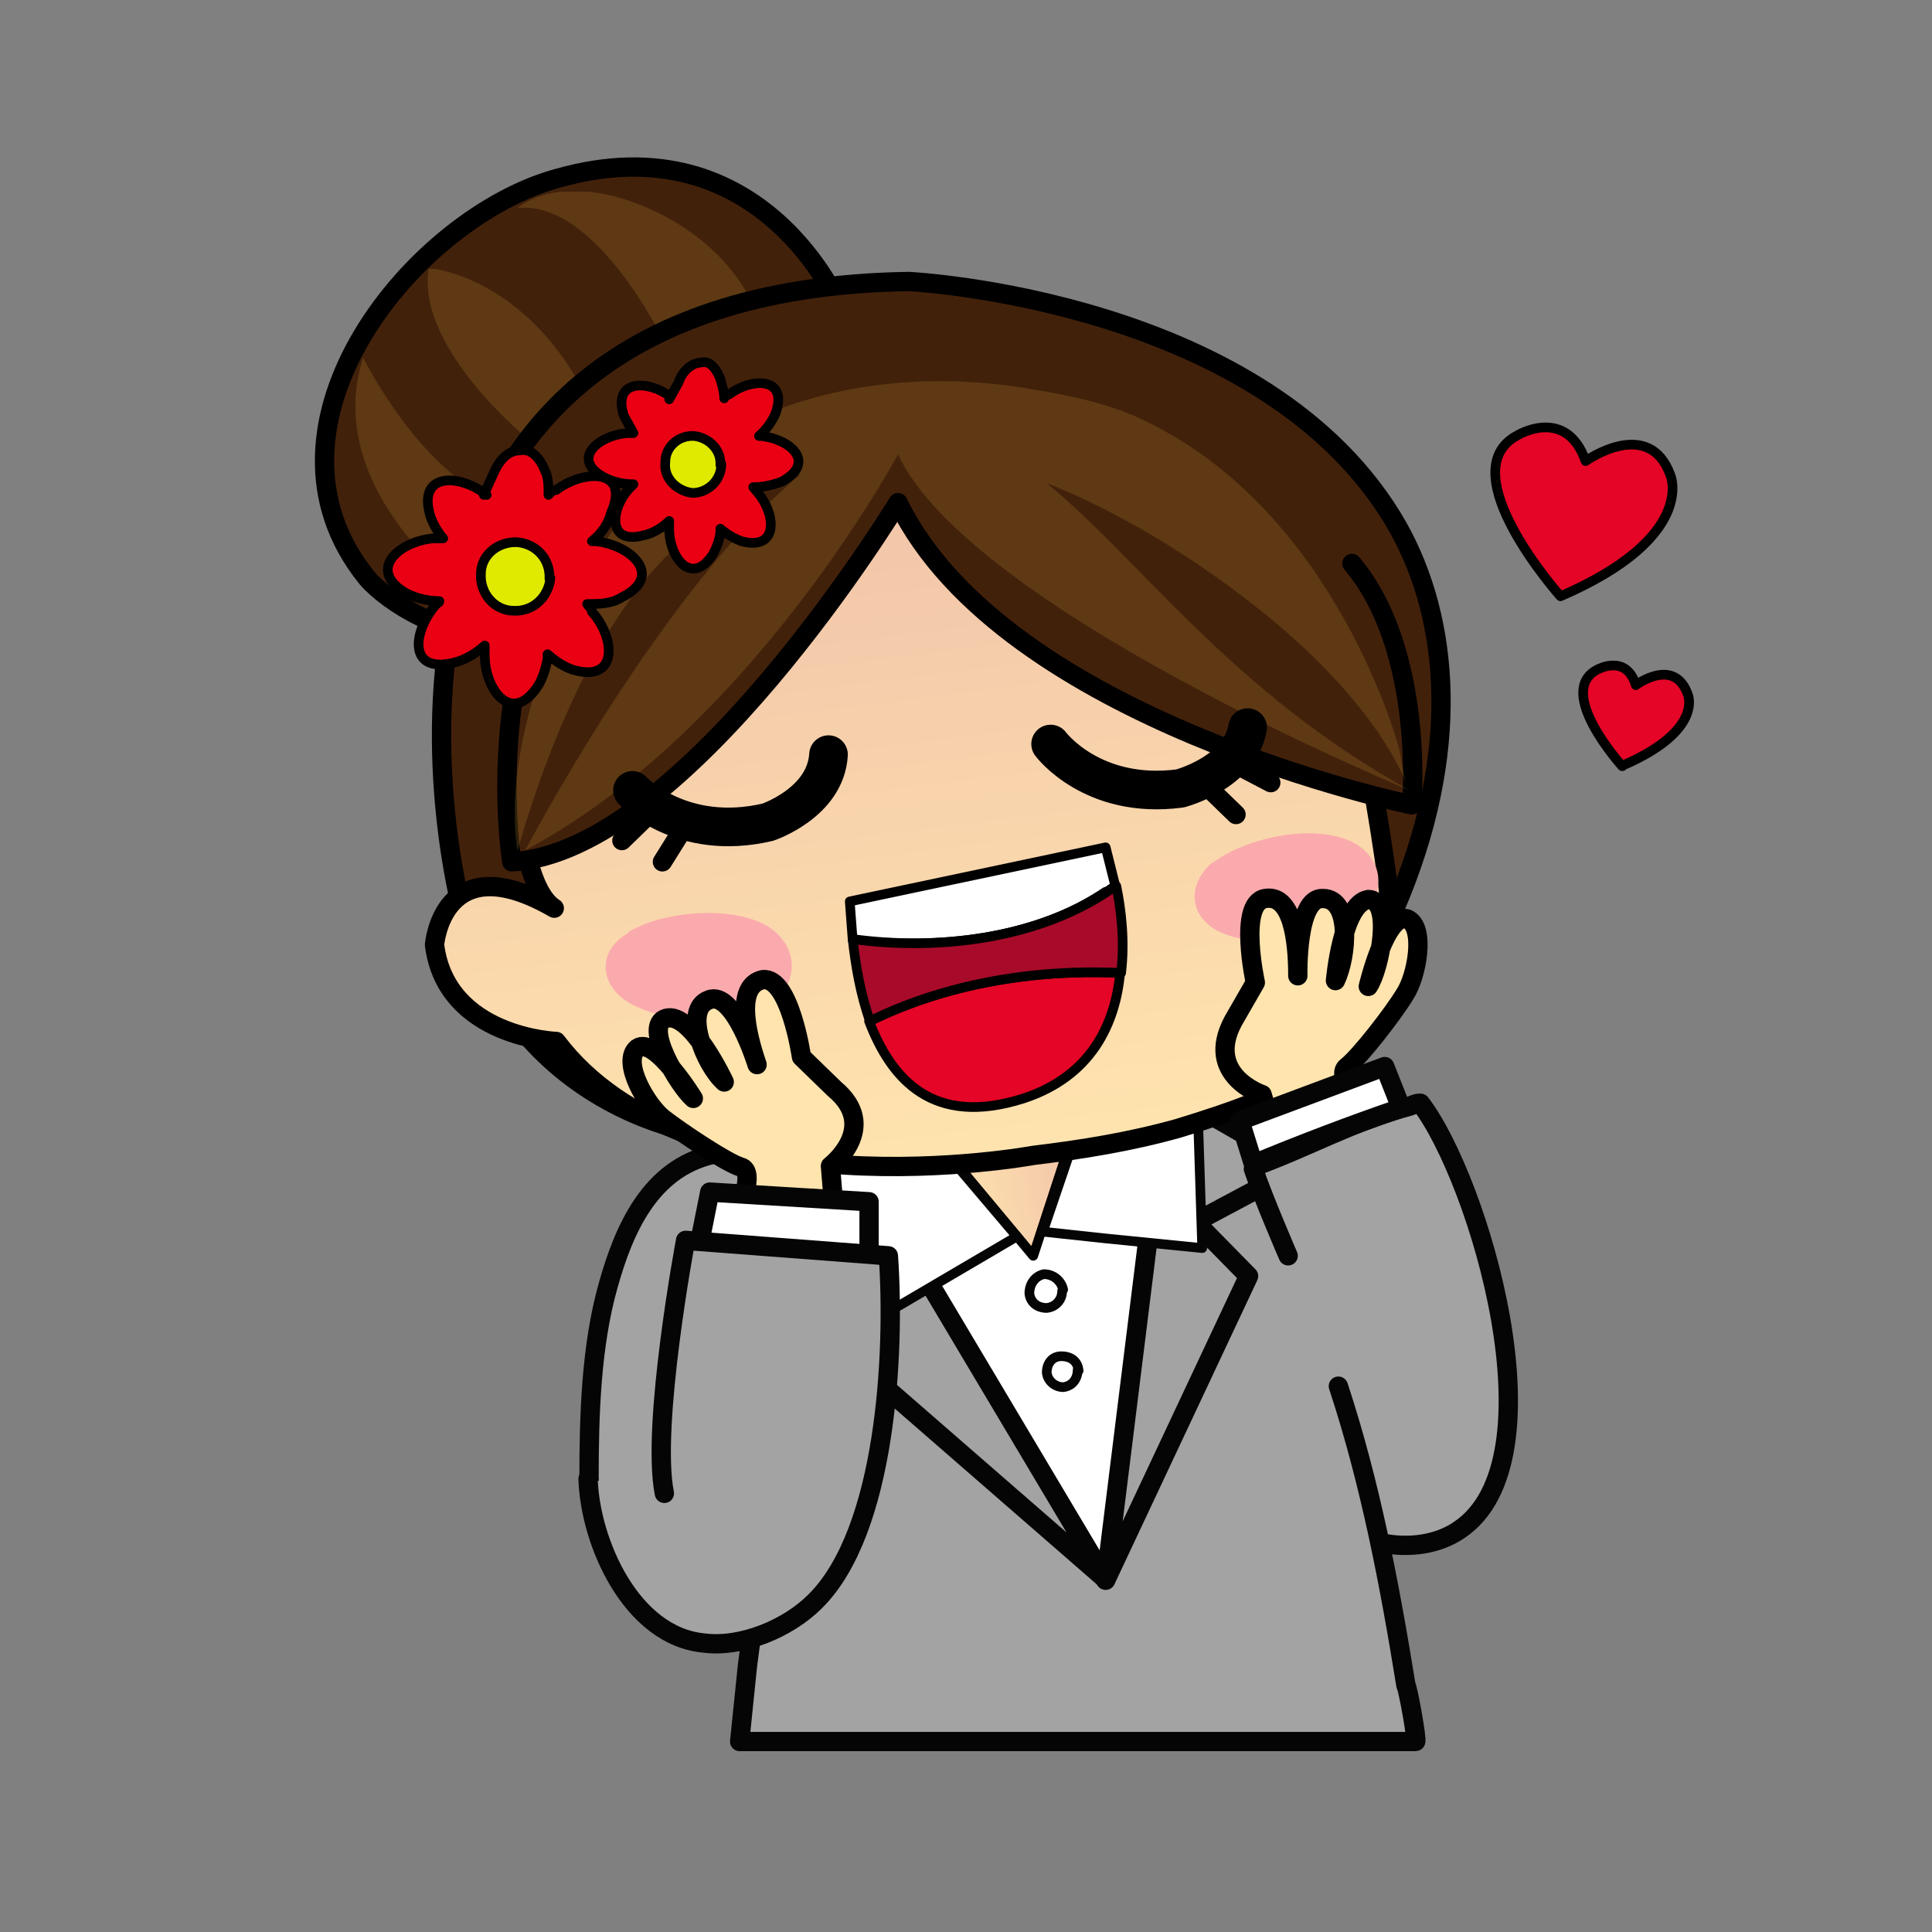<svg xmlns="http://www.w3.org/2000/svg" xmlns:xlink="http://www.w3.org/1999/xlink" viewBox="0 0 266.7 266.7"><rect x="0" y="0" width="266.7" height="266.7" fill="#808080" stroke="none"/><style><![CDATA[.B{stroke-linejoin:round}.C{stroke-miterlimit:10}.D{fill:none}.E{stroke:#000}.F{stroke-width:2}.G{stroke:#050505}.H{fill:#fff}.I{fill:#a3a3a3}.J{stroke-linecap:round}.K{fill:#cc9932}.L{fill:#42210b}.M{fill:#e50526}]]></style><defs><clipPath id="A"><path d="M0 200h200V0H0z"/></clipPath><clipPath id="B"><path d="M97 82l10-12 5 15.3z"/></clipPath><linearGradient id="C" gradientUnits="userSpaceOnUse" x2="113.718" x1="98.277" y1="75.296" y2="78.543"><stop offset="0" stop-color="#ffe4ae"/><stop offset="1" stop-color="#f0c1a9"/></linearGradient><clipPath id="D"><path d="M0 200h200V0H0z"/></clipPath><clipPath id="E"><path d="M53.5 180.2H78V165H53.5z"/></clipPath><clipPath id="F"><path d="M44.3 172.2h16v-18h-16z"/></clipPath><clipPath id="G"><path d="M36.8 163h14v-23.6h-14z"/></clipPath><clipPath id="H"><path d="M93.6 158c-17.6-2-41.4-17-40.2-37.2.2-3.3.8-12.8 4-14.7-11.6 6.7-12.4-3.8-12.4-3.8 1.2-9.6 12.6-10 12.6-10 14-18.4 49.3-11.8 49.3-11.8 5 .6 10 1.4 15 2.8 5.2 1.6 11.4 3.6 15.8 7 6 4.7 6.7 11.2 5.8 18.4-1 7.4-2.2 14.7-3.8 22l-1 5c-3 13-11.5 20.4-24.6 22.8-2.5.4-5.3.6-8 .6-4.3 0-8.7-.4-12.6-1"/></clipPath><linearGradient id="I" gradientUnits="userSpaceOnUse" x2="87.832" x1="97.664" y1="79.283" y2="157.444"><stop offset="0" stop-color="#ffe4ae"/><stop offset="1" stop-color="#f0c1a9"/></linearGradient><clipPath id="J"><path d="M0 200h200V0H0z"/></clipPath><clipPath id="K"><path d="M53.4 160.6H146V112H53.3z"/></clipPath><path id="L" d="M86 79.3s5.2 4 .4 8L83 90.6s-1.2 8.3-4 8c-2.8-.6-1.8-5.3-.6-8.8 0 0-2.4 7.8-5 6.7-2.7-1-.4-6.7 1.6-8.5 0 0-3.4 7.3-6 6.6-2.5-.7 1.3-7 2.8-8.3 0 0-4 6.5-5.8 5.2-1.7-1.4 1-6 2.7-7.3 1.8-1.4 6.6-4.6 8-5 1.7-.4-.4-5-.4-5l10.2-1z"/><path id="M" d="M130.7 86.7s-6 2-3 7.6l2.3 4s-1.8 8.2 1 8.7 3.4-4.2 3.4-8c0 0-.2 8.2 2.6 8 3 0 2.5-6 1.3-8.5 0 0 .7 8 3.4 8.4 2.6 0 1.2-7.2 0-9 0 0 1.8 7.6 4 7 2-.8 1-6-.2-7.8-1.2-2-4.7-6.5-6-7.5-1.4-1 2-4.5 2-4.5l-9-4.4z"/></defs><g transform="matrix(1.333 0 0 -1.333 0 266.667)"><g clip-path="url(#A)"><path d="M147 85.8c-.4 0-.7-.2-1-.3-6-1.6-10.4-4.2-16.2-6.3-.3 0-.5 0-.7-.2l7-34.4c3.2-4.6 10.6-6 15-3 10.8 7.2 2 36.4-4 44.2" class="I"/><g class="B C F G"><path d="M147 85.8c-.4 0-.7-.2-1-.3-6-1.6-10.4-4.2-16.2-6.3-.3 0-.5 0-.7-.2l7-34.4c3.2-4.6 10.6-6 15-3 10.8 7.2 2 36.4-4 44.2z" class="D"/><g class="I J"><path d="M90.4 84.8l-16.6-4.3C67.3 79 64.6 72.7 63 67c-1.8-6.3-2-13.6-2-20 .2-6.6 4.5-16.3 12-17 3.8-.6 8.6 1.4 11.4 4.2 7.4 7.3 8.3 25.8 7.7 36l-1.6 14.6"/></g></g><path d="M124.5 82.2c3.2-3.2 8.7-6.2 10.8-10 7.6-14 7.7-31 10.5-46.6 0-.3 1-6 .8-6H76.8s2.4 38 10.8 53.6c6 11.4 25 19.8 35.8 10 .4-.2.7-.6 1-1" class="I"/><path d="M88.3 80.5l26.2-44 7 51z" class="H"/><g class="B C G"><path d="M88.3 80.5l26.2-44 7 51z" class="D"/><g class="I F J"><path d="M129.8 76.7l-6-3.2 5.5-5.6-14.8-31.5 6.3 50.8 8-4.6"/></g></g><path d="M114.5 36.5l-26.2 44-11-10 14-3.8-3-7.4z" class="I"/><path d="M114.5 36.5l-26.2 44-11-10 14-3.8-3-7.4z" class="B C D F G"/><path d="M110 66.4c0-1-.7-1.7-1.6-1.8-1 0-1.7.6-1.8 1.5 0 1 .6 1.8 1.5 2 1 0 1.8-.7 2-1.6" class="H"/><path d="M110 66.4c0-1-.7-1.7-1.6-1.8-1 0-1.7.6-1.8 1.5 0 1 .6 1.8 1.5 2 1 0 1.8-.7 2-1.6z" class="B C D G"/><path d="M111.6 58.2c0-1-.6-1.7-1.5-1.8-.8 0-1.6.6-1.7 1.5 0 1 .6 1.7 1.5 1.7 1 0 1.7-.5 1.8-1.5" class="H"/><path d="M111.6 58.2c0-1-.6-1.7-1.5-1.8-.8 0-1.6.6-1.7 1.5 0 1 .6 1.7 1.5 1.7 1 0 1.7-.5 1.8-1.5z" class="B C D G"/></g><g clip-path="url(#B)"><path d="M97 82l10-12 5 15.3z" fill="url(#C)"/></g><g clip-path="url(#D)"><path d="M97 82l10-12 5 15.3z" class="B C D E"/><path d="M108 72.5l6.5-.7 10-1-.6 18.6-9.3 2.5z" class="H"/><path d="M108 72.5l6.5-.7 10-1-.6 18.6-9.3 2.5z" class="B C D G"/><path d="M105.3 72L91 63.6 84 81l8.4 6.2z" class="H"/><path d="M105.3 72L91 63.6 84 81l8.4 6.2z" class="B C D G"/><path d="M87 168.2s-8 19.4-29.2 13.4C43 177.6 25.2 156 38 140.2c2.2-2.6 8.7-6.5 12.2-5 0 0 6.5 20 37 33" class="L"/><path d="M87 168.2s-8 19.4-29.2 13.4C43 177.6 25.2 156 38 140.2c2.2-2.6 8.7-6.5 12.2-5 0 0 6.5 20 37 33z" class="B C D E F"/><g clip-path="url(#E)" opacity=".2" class="K"><path d="M78 168.3l-9.4-3.3s-7 14.4-15 13.5c0 0 3.4 3.2 10.8 1 7.4-2.3 12-7.2 13.6-11.2"/></g><g clip-path="url(#F)" opacity=".2" class="K"><path d="M60.4 159.6s-4.4-3-5.4-5.3c0 0-12 9.6-10.6 18 0 0 9.6-.7 16-12.7"/></g><g clip-path="url(#G)" opacity=".2" class="K"><path d="M50.8 148.5s-4-7-3.6-9c0 0-13.8 10.4-9.6 23.5 0 0 5.7-11.4 13.2-14.5"/></g><path d="M72.3 82.7s-19 2.5-24.5 23.2c0 0-17 64 46.3 65 0 0 37.3-1.8 50.7-25.5 5.3-9.5 6.6-23.2-.3-39.3 0 0-26.5 6.6-43.3 1 0 0-22.4-7.6-28.7-24.5" class="L"/><path d="M72.3 82.7s-19 2.5-24.5 23.2c0 0-17 64 46.3 65 0 0 37.3-1.8 50.7-25.5 5.3-9.5 6.6-23.2-.3-39.3 0 0-26.5 6.6-43.3 1 0 0-22.4-7.6-28.7-24.5z" class="B C D E F"/></g><g clip-path="url(#H)"><path d="M93.6 158c-17.6-2-41.4-17-40.2-37.2.2-3.3.8-12.8 4-14.7-11.6 6.7-12.4-3.8-12.4-3.8 1.2-9.6 12.6-10 12.6-10 14-18.4 49.3-11.8 49.3-11.8 5 .6 10 1.4 15 2.8 5.2 1.6 11.4 3.6 15.8 7 6 4.7 6.7 11.2 5.8 18.4-1 7.4-2.2 14.7-3.8 22l-1 5c-3 13-11.5 20.4-24.6 22.8-2.5.4-5.3.6-8 .6-4.3 0-8.7-.4-12.6-1" fill="url(#I)"/></g><g clip-path="url(#J)"><path d="M138.7 135.7l1-5c1.7-7.4 3-14.7 4-22 .8-7.3.2-13.8-6-18.5-4.3-3.4-10.5-5.4-15.7-7-5-1.4-10-2.2-15-2.8 0 0-35.5-6.6-49.4 11.8 0 0-11.4.4-12.6 10 0 0 .8 10.5 12.4 3.8-3.2 2-3.8 11.4-4 14.7-1.2 20.2 22.5 35 40.2 37.4 6.4 1 14.2 1.5 20.6.4 13-2.4 21.5-9.8 24.5-22.7z" class="B C D E F"/><path d="M71.3 156.8c10.7 4.6 23.4 5.4 34.7 4.6 8.6-.7 17.2-2.7 24-7 3.3-2 6.7-5 9-8 4.7-5.7 5.2-14.6 6-21.8l1.5-8s-42.3 8.8-53.3 31.4c0 0-22.3-36-40.3-37.2 0 0-6.5 35.2 18.3 46" class="L"/><path d="M58.6 144.6C50 129 53 110.8 53 110.8c18 1 40 37.2 40 37.2 11-22.6 53.2-31.3 53.2-31.3s1.4 16-6.2 25" class="B C D E F J"/><g clip-path="url(#K)" opacity=".2" class="K"><path d="M132.4 135.3c5.3-4.5 11-10.6 13.5-17-.6 1.2-.7 2.8-1 4.2 0 0-6.4 24.5-26.4 34-3.4 1.7-7.7 2.6-11.4 3.2-14 2.5-28.6-.2-39.5-9.8-7.8-7-16-26-14-38 0 0 5 19.4 14.6 29.7 3.7 4 9 7 14.8 9.4-14.3-11.7-28.6-39-28.6-39C77.7 124.4 93 153 93 153c7.4-16 53-34.8 53-34.8-18.6 10.3-28 24-37.6 31.8 0 0 11.3-4 24-14.7"/></g><path d="M50.4 148.8c-2.8 2.2-7.3 2.4-5.8-2.3.3-.8.7-1.5 1.3-2.2h-1c-3.6-.3-7-3.3-2.8-5.7 1-.5 2.2-.8 3.4-.8 0 0 0-.2-.2-.2-2.5-2.7-3.2-7.3 1.6-6.2 1.3.3 2.4 1 3.3 1.8v-1c0-3.6 2.8-7.3 5.5-3.2.5.8.8 1.8 1 2.8v.5c.8-.7 1.7-1.3 2.6-1.6 4.7-1.4 4.5 3.2 2 6 0 .3-.3.5-.5.8 1.2 0 2.5 0 3.6.7 4.4 2.2 1 5.4-2.7 5.8h-.4c1 .8 1.7 1.8 2 3 2 4.5-2.8 4.5-5.7 2.3-.4 0-.6-.3-.8-.5 0 1 0 1.8-.4 2.6-.4 1-1.3 2.3-2.6 2-1.3 0-2.2-1.2-2.7-2.4l-1-2.2" fill="#eb0013"/><path d="M50.4 148.8c-2.8 2.2-7.3 2.4-5.8-2.3.3-.8.7-1.5 1.3-2.2h-1c-3.6-.3-7-3.3-2.8-5.7 1-.5 2.2-.8 3.4-.8 0 0 0-.2-.2-.2-2.5-2.7-3.2-7.3 1.6-6.2 1.3.3 2.4 1 3.3 1.8v-1c0-3.6 2.8-7.3 5.5-3.2.5.8.8 1.8 1 2.8v.5c.8-.7 1.7-1.3 2.6-1.6 4.7-1.4 4.5 3.2 2 6 0 .3-.3.5-.5.8 1.2 0 2.5 0 3.6.7 4.4 2.2 1 5.4-2.7 5.8h-.4c1 .8 1.7 1.8 2 3 2 4.5-2.8 4.5-5.7 2.3-.4 0-.6-.3-.8-.5 0 1 0 1.8-.4 2.6-.4 1-1.3 2.3-2.6 2-1.3 0-2.2-1.2-2.7-2.4l-1-2.2z" class="B C D E"/><path d="M57 140.2c-.2-2-1.8-3.5-3.8-3.4-2 0-3.5 1.8-3.4 3.8 0 2 1.8 3.4 3.8 3.3 2-.2 3.4-1.8 3.3-3.8" fill="#dfea00"/><path d="M57 140.2c-.2-2-1.8-3.5-3.8-3.4-2 0-3.5 1.8-3.4 3.8 0 2 1.8 3.4 3.8 3.3 2-.2 3.4-1.8 3.3-3.8z" class="B C D E"/><path d="M69.4 159c-2.3 1.7-6 1.8-4.8-2l1-1.8H65c-3-.2-6-2.7-2.4-4.6 1-.5 2-.7 3-.7l-.3-.3c-2-2-2.6-6 1.3-5 1 .2 2 .8 2.7 1.5v-.8c0-3 2.3-6 4.5-2.7.4.7.7 1.5.8 2.3v.4c.7-.6 1.4-1 2.2-1.3 3.8-1 3.6 2.7 1.7 5l-.5.6c1 0 2 .2 3 .6 3.6 2 .8 4.4-2.2 4.7h-.2c.7.6 1.3 1.4 1.7 2.3 1.4 3.8-2.4 3.8-4.8 2-.2 0-.4-.2-.5-.4 0 .6-.2 1.3-.4 2-.3.8-1 2-2 1.7-1 0-2-1-2.3-2l-1-1.8" fill="#eb0013"/><path d="M69.4 159c-2.3 1.7-6 1.8-4.8-2l1-1.8H65c-3-.2-6-2.7-2.4-4.6 1-.5 2-.7 3-.7l-.3-.3c-2-2-2.6-6 1.3-5 1 .2 2 .8 2.7 1.5v-.8c0-3 2.3-6 4.5-2.7.4.7.7 1.5.8 2.3v.4c.7-.6 1.4-1 2.2-1.3 3.8-1 3.6 2.7 1.7 5l-.5.6c1 0 2 .2 3 .6 3.6 2 .8 4.4-2.2 4.7h-.2c.7.6 1.3 1.4 1.7 2.3 1.4 3.8-2.4 3.8-4.8 2-.2 0-.4-.2-.5-.4 0 .6-.2 1.3-.4 2-.3.8-1 2-2 1.7-1 0-2-1-2.3-2l-1-1.8z" class="B C D E"/><path d="M74.7 152c0-1.7-1.4-3-3-3-1.6.2-3 1.5-2.8 3.2 0 1.6 1.4 2.8 3 2.7 1.6-.2 2.8-1.5 2.7-3" fill="#dfea00"/><path d="M74.7 152c0-1.7-1.4-3-3-3-1.6.2-3 1.5-2.8 3.2 0 1.6 1.4 2.8 3 2.7 1.6-.2 2.8-1.5 2.7-3z" class="B C D E"/><path d="M65.2 103.6l-.2-.2c-3.4-2-2.8-5.7.5-7.4 4-2 10-2.2 14 0 3.5 2 3.3 6.5-.5 8.4-3.7 1.8-10.2 1.3-13.8-.8m60.5 7.1h-.2c-3-2.7-2-6.2 1.4-7.4 4-1.5 10.2-1 13.8 1.7 3.2 2.5 2.6 6.8-1.5 8.2-4 1.4-10.3 0-13.6-2.5" fill="#faaaad"/><path d="M114.5 107.6l1 .7-1 4-26.5-5.6.3-4c8.8-1 18.8 0 26.2 5" class="H"/><path d="M114.5 107.6l1 .7-1 4-26.5-5.6.3-4c8.8-1 18.8 0 26.2 5z" class="B C D E"/><path d="M90 94.3c2.3-6 6.6-11 16-8 7 2.3 9.5 7.7 10 13-13.4.6-22.4-3.2-26-5" class="M"/><path d="M90 94.3c2.3-6 6.6-11 16-8 7 2.3 9.5 7.7 10 13-13.4.6-22.4-3.2-26-5z" class="B C D E"/><path d="M115.5 108.3l-1-.7c-7.4-4.8-17.4-6-26.2-4.8.3-2.7.8-5.7 1.8-8.5 3.6 1.8 12.6 5.6 26 5 .4 3.3 0 6.6-.5 9" fill="#a80b29"/><g class="B C D E"><path d="M115.5 108.3l-1-.7c-7.4-4.8-17.4-6-26.2-4.8.3-2.7.8-5.7 1.8-8.5 3.6 1.8 12.6 5.6 26 5 .4 3.3 0 6.6-.5 9z"/><g class="J"><path d="M108.8 123s4.3-5.8 13.4-4.6c0 0 6.2 1.6 7 6.3m-63.7-6.5s5-5.4 14-3.3c0 0 6 2 6.3 7" stroke-width="4"/><path d="M64.4 113l3.5 3.4m.7-5.6l2.5 4m60.5 4.2l-4.2 2.2m.6-5.5l-3.4 3.3" class="F"/></g></g><use xlink:href="#L" fill="#ffe4ae"/><use xlink:href="#L" class="B C D E F"/><path d="M90 75.6l-16.5 1-1.2-6L90 69.3z" class="H"/><g class="B C F G"><path d="M90 75.6l-16.5 1-1.2-6L90 69.3z" class="D"/><path d="M68.8 45.4c-1.4 7 2.2 26.2 2.2 26.2L92 70c.7-10-.2-28.5-7.6-35.8-2.8-2.8-7.6-4.8-11.5-4.3-7.5.7-11.8 10.4-12 17" class="I J"/></g><use xlink:href="#M" fill="#ffe4ae"/><use xlink:href="#M" class="B C D E F"/><path d="M143.4 89.6l-15-5.6 1.4-4.5c4.8 2 10.6 4.2 15.3 5.8z" class="H"/><path d="M143.4 89.6l-15-5.6 1.4-4.5c4.8 2 10.6 4.2 15.3 5.8zm-4.8-33.1c3.3-10 5.3-20.5 7-31 .2-.2 1.2-5.8 1-5.8h-70l.8 7.8.3 2.3M133.4 70s-2.6 6-3.6 9" class="B C D F G J"/><path d="M161.6 138.3s-11.6 13-4.4 16.7c0 0 5 3 7-2.7 0 0 6.6 4.7 8.8-1.5 0 0 2.7-6.4-11.4-12.5" class="M"/><path d="M161.6 138.3s-11.6 13-4.4 16.7c0 0 5 3 7-2.7 0 0 6.6 4.7 8.8-1.5 0 0 2.7-6.4-11.4-12.5z" class="B C D E"/><path d="M168 120.7s-7 7.7-2.6 10c0 0 3 1.7 4-1.6 0 0 4 3 5.4-1 0 0 1.6-3.7-6.7-7.3" class="M"/><path d="M168 120.7s-7 7.7-2.6 10c0 0 3 1.7 4-1.6 0 0 4 3 5.4-1 0 0 1.6-3.7-6.7-7.3z" class="B C D E"/></g></g></svg>